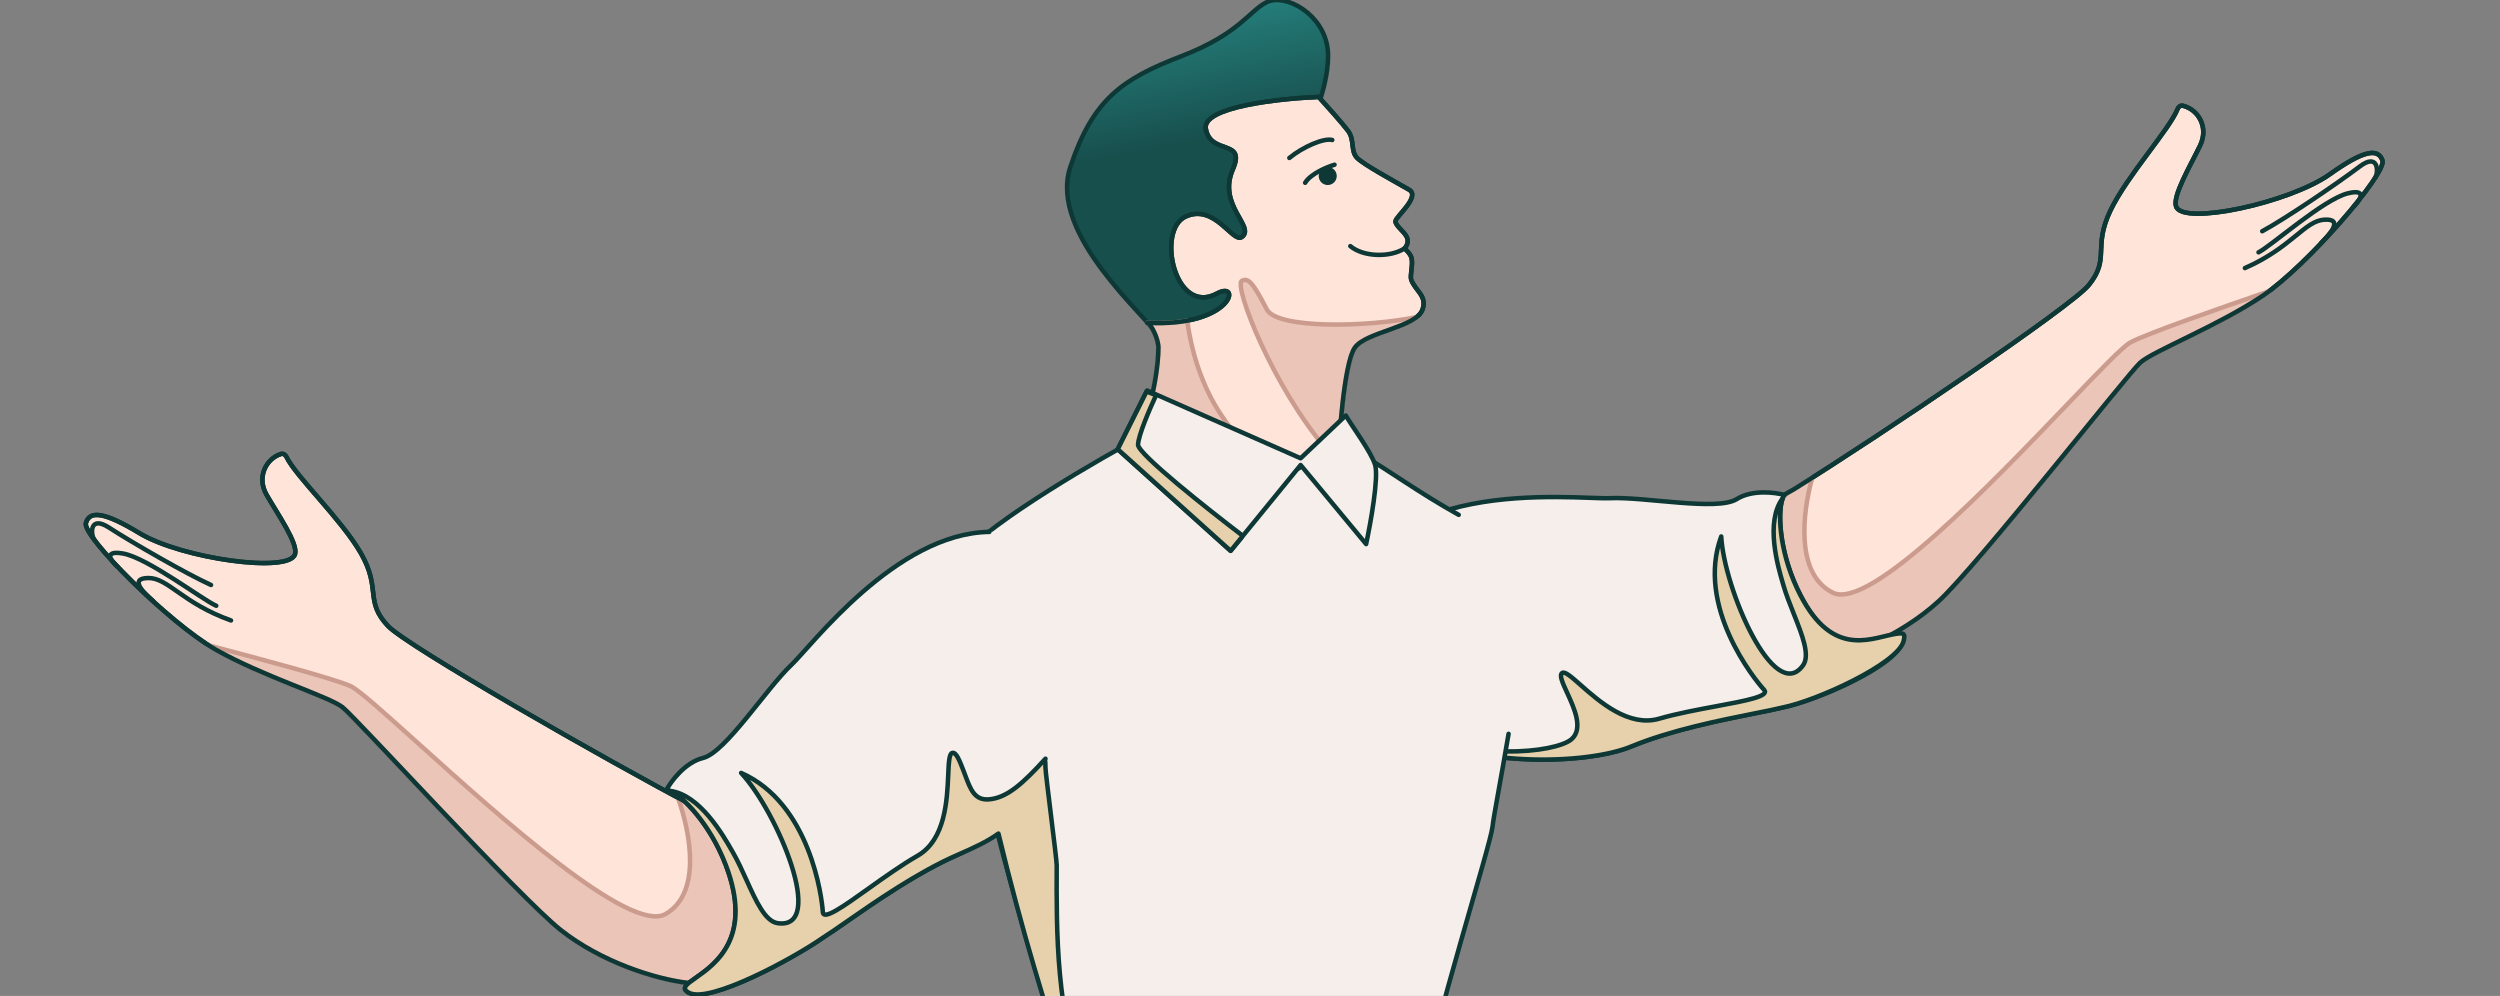 <?xml version="1.0" encoding="UTF-8"?> <svg xmlns="http://www.w3.org/2000/svg" width="733" height="292" viewBox="0 0 733 292" fill="none"><rect x="0" y="0" width="733" height="292" fill="#808080" stroke="none"/><g clip-path="url(#clip0_2022_168)"><path d="M113.737 183.524C119.277 189.412 177.442 222.701 204.26 236.812L221.29 244.848L217.536 281.554C215.238 284.133 208.784 289.063 201.349 288.15C192.056 287.008 176.251 282.048 164.386 272.666C152.52 263.284 104.387 210.487 100.432 207.36C96.477 204.233 76.838 198.235 63.175 190.425C49.513 182.615 24.142 157.235 25.179 153.401C26.216 149.566 30.662 150.129 40.854 156.305C53.229 163.804 84.952 168.232 86.517 162.446C87.381 159.25 81.441 150.785 78.177 145.101C75.17 139.865 78.028 134.468 82.4 133.098C83.042 132.897 83.68 133.331 83.973 133.937C86.771 139.743 100.123 152.297 105.795 162.173C111.856 172.728 106.811 176.165 113.737 183.524Z" fill="#FFE4DA" stroke="#0D3836" stroke-width="1.324" stroke-linejoin="round"></path><path fill-rule="evenodd" clip-rule="evenodd" d="M61.176 189.212C61.512 189.301 61.853 189.392 62.199 189.483C75.976 193.139 97.587 198.873 102.792 201.177C105.112 202.204 112.68 209.018 122.602 217.951C146.732 239.677 184.787 273.938 195.143 267.991C205.743 261.904 202.485 244.254 198.769 233.891C200.713 234.935 202.55 235.913 204.261 236.813L211.907 240.42L221.119 246.533L217.537 281.554C215.239 284.133 208.784 289.063 201.35 288.15C192.057 287.008 176.252 282.048 164.387 272.666C156.864 266.718 134.765 243.321 118.587 226.193C109.247 216.304 101.881 208.505 100.433 207.36C98.658 205.957 93.726 203.976 87.592 201.513C80.057 198.486 70.708 194.731 63.176 190.425C62.534 190.058 61.866 189.653 61.176 189.212Z" fill="#ECC5B9"></path><path d="M61.176 189.212L60.82 189.77C60.545 189.594 60.439 189.244 60.57 188.946C60.702 188.647 61.031 188.488 61.346 188.572L61.176 189.212ZM62.199 189.483L62.369 188.843L62.369 188.843L62.199 189.483ZM102.792 201.177L103.06 200.572L103.06 200.572L102.792 201.177ZM122.602 217.951L123.045 217.459L123.045 217.459L122.602 217.951ZM195.143 267.991L195.473 268.565L195.473 268.565L195.143 267.991ZM198.769 233.891L198.146 234.114C198.053 233.856 198.129 233.568 198.337 233.389C198.545 233.21 198.841 233.178 199.082 233.307L198.769 233.891ZM204.261 236.813L203.978 237.411C203.97 237.407 203.961 237.403 203.952 237.398L204.261 236.813ZM211.907 240.42L212.19 239.821C212.219 239.835 212.246 239.851 212.273 239.869L211.907 240.42ZM221.119 246.533L221.485 245.982C221.69 246.118 221.803 246.356 221.778 246.601L221.119 246.533ZM217.537 281.554L218.195 281.621C218.181 281.76 218.124 281.891 218.031 281.994L217.537 281.554ZM201.35 288.15L201.269 288.807L201.269 288.807L201.35 288.15ZM164.387 272.666L164.797 272.147L164.797 272.147L164.387 272.666ZM118.587 226.193L118.106 226.647L118.106 226.647L118.587 226.193ZM100.433 207.36L100.843 206.841L100.843 206.841L100.433 207.36ZM87.592 201.513L87.346 202.127L87.346 202.127L87.592 201.513ZM63.176 190.425L63.505 189.851L63.505 189.851L63.176 190.425ZM61.346 188.572C61.682 188.661 62.023 188.752 62.369 188.843L62.029 190.123C61.683 190.031 61.342 189.941 61.007 189.852L61.346 188.572ZM62.369 188.843C69.256 190.671 78.108 193.02 85.889 195.2C93.644 197.372 100.403 199.396 103.06 200.572L102.524 201.783C99.975 200.654 93.327 198.659 85.531 196.475C77.761 194.297 68.918 191.951 62.029 190.123L62.369 188.843ZM103.06 200.572C103.723 200.866 104.69 201.533 105.876 202.452C107.08 203.385 108.564 204.621 110.278 206.098C113.707 209.052 118.086 212.994 123.045 217.459L122.159 218.443C117.196 213.975 112.829 210.044 109.414 207.101C107.706 205.63 106.242 204.411 105.065 203.499C103.869 202.572 103.02 202.002 102.524 201.783L103.06 200.572ZM123.045 217.459C135.115 228.326 150.64 242.304 164.439 252.822C171.341 258.083 177.785 262.458 183.13 265.145C185.804 266.489 188.174 267.396 190.171 267.79C192.176 268.185 193.717 268.047 194.814 267.417L195.473 268.565C193.981 269.422 192.067 269.514 189.915 269.089C187.753 268.663 185.263 267.699 182.536 266.328C177.079 263.585 170.559 259.151 163.637 253.875C149.786 243.318 134.219 229.301 122.159 218.443L123.045 217.459ZM194.814 267.417C199.808 264.549 201.617 258.919 201.662 252.54C201.708 246.177 199.989 239.255 198.146 234.114L199.392 233.667C201.265 238.889 203.033 245.974 202.987 252.549C202.94 259.108 201.078 265.347 195.473 268.565L194.814 267.417ZM199.082 233.307C201.024 234.351 202.861 235.328 204.569 236.227L203.952 237.398C202.24 236.497 200.401 235.519 198.456 234.474L199.082 233.307ZM204.543 236.214L212.19 239.821L211.625 241.019L203.978 237.411L204.543 236.214ZM212.273 239.869L221.485 245.982L220.753 247.085L211.541 240.972L212.273 239.869ZM221.778 246.601L218.195 281.621L216.878 281.487L220.46 246.466L221.778 246.601ZM218.031 281.994C216.829 283.343 214.576 285.272 211.67 286.752C208.761 288.232 205.155 289.284 201.269 288.807L201.431 287.493C204.98 287.929 208.318 286.972 211.069 285.572C213.823 284.17 215.946 282.344 217.042 281.114L218.031 281.994ZM201.269 288.807C191.88 287.654 175.955 282.657 163.976 273.186L164.797 272.147C176.55 281.439 192.233 286.363 201.431 287.493L201.269 288.807ZM163.976 273.186C160.173 270.179 152.735 262.807 144.258 254.084C135.767 245.346 126.194 235.211 118.106 226.647L119.068 225.738C127.158 234.303 136.724 244.431 145.207 253.161C153.705 261.905 161.077 269.206 164.797 272.147L163.976 273.186ZM118.106 226.647C113.435 221.702 109.26 217.282 106.072 213.955C104.478 212.292 103.133 210.904 102.097 209.862C101.049 208.807 100.347 208.136 100.022 207.879L100.843 206.841C101.243 207.157 102.004 207.89 103.036 208.928C104.081 209.979 105.432 211.374 107.028 213.039C110.22 216.37 114.399 220.794 119.068 225.738L118.106 226.647ZM100.022 207.879C99.211 207.238 97.612 206.423 95.38 205.44C93.171 204.467 90.416 203.36 87.346 202.127L87.839 200.898C90.902 202.128 93.68 203.244 95.914 204.228C98.125 205.202 99.88 206.079 100.843 206.841L100.022 207.879ZM87.346 202.127C79.82 199.104 70.426 195.333 62.847 191L63.505 189.851C70.99 194.129 80.294 197.868 87.839 200.898L87.346 202.127ZM62.847 191C62.195 190.627 61.518 190.215 60.82 189.77L61.533 188.654C62.215 189.09 62.873 189.49 63.505 189.851L62.847 191Z" fill="#CB9C8E"></path><path d="M44.915 176.225C42.42 174.047 37.578 169.568 43.427 169.474C49.277 169.381 53.498 176.865 67.727 181.914" stroke="#0D3836" stroke-width="1.324" stroke-linecap="round"></path><path d="M34.383 166.141C32.518 164.453 30.229 161.316 36 162.279C43.213 163.482 59.538 175.99 63.401 177.607" stroke="#0D3836" stroke-width="1.324" stroke-linecap="round"></path><path d="M27.667 158.336C26.478 156.477 26.3 151.033 31.925 154.672C38.89 159.176 54.802 168.334 61.867 171.518" stroke="#0D3836" stroke-width="1.324" stroke-linecap="round"></path><path d="M113.737 183.524C119.277 189.412 177.442 222.701 204.26 236.812L221.29 244.848L217.536 281.554C215.238 284.133 208.784 289.063 201.349 288.15C192.056 287.008 176.251 282.048 164.386 272.666C152.52 263.284 104.387 210.487 100.432 207.36C96.477 204.233 76.838 198.235 63.175 190.425C49.513 182.615 24.142 157.235 25.179 153.401C26.216 149.566 30.662 150.129 40.854 156.305C53.229 163.804 84.952 168.232 86.517 162.446C87.381 159.25 81.441 150.785 78.177 145.101C75.17 139.865 78.028 134.468 82.4 133.098C83.042 132.897 83.68 133.331 83.973 133.937C86.771 139.743 100.123 152.297 105.795 162.173C111.856 172.728 106.811 176.165 113.737 183.524Z" stroke="#0D3836" stroke-width="1.324" stroke-linejoin="round"></path><path d="M612.435 83.586C607.343 89.866 551.784 127.341 526.076 143.387L509.682 152.653L516.126 188.983C518.608 191.387 525.407 195.829 532.754 194.371C541.938 192.549 557.335 186.44 568.479 176.211C579.622 165.982 623.743 109.789 627.457 106.379C631.172 102.969 650.317 95.544 663.368 86.751C676.419 77.957 699.854 50.78 698.538 47.032C697.222 43.284 692.83 44.173 683.119 51.082C671.33 59.47 640.018 66.219 638.032 60.563C636.935 57.44 642.237 48.561 645.074 42.652C647.688 37.209 644.441 32.037 639.979 30.992C639.324 30.839 638.719 31.319 638.473 31.945C636.109 37.941 623.716 51.442 618.786 61.708C613.517 72.681 618.801 75.737 612.435 83.586Z" fill="#FFE4DA" stroke="#0D3836" stroke-width="1.324" stroke-linejoin="round"></path><path fill-rule="evenodd" clip-rule="evenodd" d="M665.273 85.394C664.945 85.508 664.612 85.623 664.274 85.74C650.803 90.398 629.672 97.706 624.651 100.387C622.413 101.582 615.366 108.934 606.128 118.572C583.66 142.013 548.228 178.981 537.462 173.811C526.444 168.52 528.395 150.678 531.339 140.07C529.477 141.254 527.716 142.364 526.076 143.388L518.717 147.547L509.978 154.322L516.126 188.985C518.608 191.388 525.407 195.83 532.754 194.372C541.938 192.55 557.335 186.441 568.479 176.212C575.544 169.727 595.862 144.768 610.737 126.497C619.325 115.948 626.098 107.628 627.457 106.38C629.124 104.85 633.897 102.512 639.833 99.604C647.125 96.031 656.173 91.6 663.368 86.752C663.981 86.338 664.617 85.884 665.273 85.394Z" fill="#ECC5B9"></path><path d="M665.273 85.394L665.669 85.924C665.931 85.729 666.011 85.372 665.858 85.084C665.705 84.796 665.365 84.662 665.057 84.769L665.273 85.394ZM664.274 85.74L664.057 85.114L664.057 85.114L664.274 85.74ZM624.651 100.387L624.339 99.803L624.339 99.803L624.651 100.387ZM606.128 118.572L605.65 118.114L605.65 118.114L606.128 118.572ZM537.462 173.811L537.176 174.408L537.176 174.408L537.462 173.811ZM531.339 140.07L531.977 140.247C532.05 139.983 531.953 139.701 531.733 139.538C531.513 139.374 531.215 139.364 530.984 139.511L531.339 140.07ZM526.076 143.388L526.402 143.964C526.41 143.96 526.419 143.955 526.427 143.95L526.076 143.388ZM518.717 147.547L518.391 146.971C518.363 146.987 518.337 147.004 518.311 147.024L518.717 147.547ZM509.978 154.322L509.573 153.799C509.378 153.95 509.284 154.196 509.327 154.438L509.978 154.322ZM516.126 188.985L515.474 189.1C515.499 189.237 515.566 189.363 515.666 189.46L516.126 188.985ZM532.754 194.372L532.883 195.022L532.883 195.022L532.754 194.372ZM568.479 176.212L568.031 175.725L568.031 175.725L568.479 176.212ZM610.737 126.497L610.223 126.079L610.223 126.079L610.737 126.497ZM627.457 106.38L627.905 106.868L627.905 106.868L627.457 106.38ZM639.833 99.604L639.541 99.01L639.541 99.01L639.833 99.604ZM663.368 86.752L663.738 87.301L663.738 87.301L663.368 86.752ZM665.057 84.769C664.729 84.882 664.395 84.997 664.057 85.114L664.49 86.365C664.828 86.249 665.161 86.133 665.489 86.02L665.057 84.769ZM664.057 85.114C657.323 87.443 648.668 90.436 641.069 93.183C633.494 95.92 626.902 98.435 624.339 99.803L624.963 100.971C627.421 99.659 633.905 97.179 641.519 94.428C649.108 91.685 657.754 88.695 664.49 86.365L664.057 85.114ZM624.339 99.803C623.699 100.145 622.784 100.881 621.669 101.885C620.536 102.904 619.148 104.246 617.547 105.845C614.344 109.043 610.267 113.297 605.65 118.114L606.606 119.031C611.227 114.209 615.292 109.968 618.482 106.782C620.077 105.189 621.447 103.866 622.555 102.869C623.679 101.857 624.484 101.227 624.963 100.971L624.339 99.803ZM605.65 118.114C594.411 129.84 579.956 144.921 566.968 156.425C560.471 162.18 554.367 167.016 549.234 170.089C546.666 171.627 544.369 172.705 542.407 173.245C540.436 173.787 538.889 173.762 537.749 173.214L537.176 174.408C538.727 175.153 540.642 175.103 542.758 174.522C544.882 173.937 547.295 172.793 549.914 171.225C555.154 168.089 561.33 163.187 567.846 157.416C580.882 145.869 595.377 130.746 606.606 119.031L605.65 118.114ZM537.749 173.214C532.557 170.721 530.339 165.24 529.825 158.881C529.312 152.539 530.517 145.509 531.977 140.247L530.701 139.893C529.218 145.238 527.975 152.434 528.505 158.988C529.034 165.525 531.349 171.61 537.176 174.408L537.749 173.214ZM530.984 139.511C529.123 140.694 527.364 141.804 525.726 142.826L526.427 143.95C528.068 142.925 529.831 141.813 531.694 140.628L530.984 139.511ZM525.75 142.812L518.391 146.971L519.043 148.124L526.402 143.964L525.75 142.812ZM518.311 147.024L509.573 153.799L510.384 154.846L519.123 148.071L518.311 147.024ZM509.327 154.438L515.474 189.1L516.778 188.869L510.63 154.207L509.327 154.438ZM515.666 189.46C516.964 190.717 519.352 192.475 522.359 193.737C525.369 195 529.043 195.783 532.883 195.022L532.625 193.723C529.118 194.419 525.719 193.71 522.872 192.516C520.022 191.32 517.77 189.655 516.587 188.509L515.666 189.46ZM532.883 195.022C542.162 193.181 557.677 187.026 568.927 176.7L568.031 175.725C556.994 185.856 541.715 191.92 532.625 193.723L532.883 195.022ZM568.927 176.7C572.498 173.422 579.374 165.523 587.187 156.2C595.012 146.861 603.814 136.05 611.25 126.915L610.223 126.079C602.785 135.215 593.99 146.019 586.172 155.349C578.34 164.695 571.525 172.518 568.031 175.725L568.927 176.7ZM611.25 126.915C615.545 121.64 619.383 116.925 622.318 113.372C623.785 111.596 625.025 110.113 625.981 108.997C626.949 107.868 627.6 107.148 627.905 106.868L627.009 105.892C626.634 106.237 625.929 107.024 624.976 108.136C624.012 109.26 622.766 110.751 621.297 112.529C618.359 116.086 614.517 120.805 610.223 126.079L611.25 126.915ZM627.905 106.868C628.666 106.169 630.201 105.238 632.355 104.093C634.487 102.96 637.153 101.654 640.124 100.199L639.541 99.01C636.577 100.462 633.889 101.779 631.733 102.924C629.6 104.058 627.915 105.062 627.009 105.892L627.905 106.868ZM640.124 100.199C647.407 96.631 656.498 92.179 663.738 87.301L662.998 86.203C655.848 91.02 646.844 95.432 639.541 99.01L640.124 100.199ZM663.738 87.301C664.361 86.88 665.006 86.42 665.669 85.924L664.877 84.864C664.228 85.349 663.601 85.796 662.998 86.203L663.738 87.301Z" fill="#CB9C8E"></path><path d="M680.539 71.246C682.867 68.89 687.367 64.068 681.526 64.404C675.686 64.741 672.027 72.516 658.207 78.597" stroke="#0D3836" stroke-width="1.324" stroke-linecap="round"></path><path d="M690.298 60.415C692.034 58.594 694.086 55.297 688.402 56.682C681.297 58.413 665.935 72.087 662.202 73.983" stroke="#0D3836" stroke-width="1.324" stroke-linecap="round"></path><path d="M696.422 52.137C697.471 50.195 697.249 44.753 691.906 48.795C685.292 53.8 670.096 64.103 663.284 67.798" stroke="#0D3836" stroke-width="1.324" stroke-linecap="round"></path><path d="M612.435 83.586C607.343 89.866 551.784 127.341 526.076 143.387L509.682 152.653L516.126 188.983C518.608 191.387 525.407 195.829 532.754 194.371C541.938 192.549 557.335 186.44 568.479 176.211C579.622 165.982 623.743 109.789 627.457 106.379C631.172 102.969 650.317 95.544 663.368 86.751C676.419 77.957 699.854 50.78 698.538 47.032C697.222 43.284 692.83 44.173 683.119 51.082C671.33 59.47 640.018 66.219 638.032 60.563C636.935 57.44 642.237 48.561 645.074 42.652C647.688 37.209 644.441 32.037 639.979 30.992C639.324 30.839 638.719 31.319 638.473 31.945C636.109 37.941 623.716 51.442 618.786 61.708C613.517 72.681 618.801 75.737 612.435 83.586Z" stroke="#0D3836" stroke-width="1.324" stroke-linejoin="round"></path><path d="M509.189 146.348C513.749 143.484 520.485 144.352 523.282 145.144C521.258 147.016 520.827 159.49 526.893 172.5C540.932 202.604 559.518 180.868 557.457 188.688C555.723 195.263 532.625 205.498 522.6 207.447C514.818 209.385 493.726 212.461 478.259 218.879C458.924 226.901 390.206 225.675 394.843 181.963C399.48 138.251 462.069 146.553 472.037 146.065C482.005 145.577 503.489 149.929 509.189 146.348Z" fill="#F6EEEB" stroke="#0D3836" stroke-width="1.324" stroke-linejoin="round"></path><path d="M522.708 146.052C521.234 149.596 521.448 160.833 526.889 172.501C536.404 192.906 547.905 187.381 554.806 186.04C558.086 185.403 558.781 185.506 558.116 188.026C556.383 194.601 532.621 205.499 522.595 207.448C520.619 207.94 517.785 208.506 514.403 209.181C504.465 211.164 489.794 214.092 478.254 218.88C465.352 224.234 430.458 225.468 410.047 212.707C430.575 223.668 456.22 220.728 460.781 216.734C464.321 213.634 461.558 207.633 459.464 203.083C458.152 200.233 457.103 197.953 458.03 197.313C458.823 196.765 460.739 198.457 463.428 200.833C468.891 205.66 477.548 213.309 486.475 210.716C491.595 209.229 497.74 208.085 503.205 207.067C511.957 205.438 518.967 204.133 517.238 202.264C514.431 199.228 497.128 177.774 504.66 157.293C505.502 172.679 520.189 206.761 528.638 195.102C530.777 192.15 528.448 186.295 525.954 180.027C524.842 177.23 523.697 174.351 522.901 171.612C522.85 171.435 522.793 171.243 522.733 171.036C521.298 166.149 517.453 153.051 522.708 146.052Z" fill="#E7D1AC" stroke="#0D3836" stroke-width="1.324" stroke-linejoin="round"></path><path d="M399.882 133.736C412.02 140.578 443.726 160.585 446.227 170.114C449.537 182.729 438.282 235.694 437.62 242.315C437.09 247.611 420.406 300.32 416.434 322.389L378.696 324.375L313.814 317.754C298.807 270.968 271.31 174.616 281.373 163.494C291.437 152.371 322.2 134.583 336.324 127.08L380.683 136.349L399.882 133.736Z" fill="#F6EEEB"></path><path d="M427.689 150.95C415.772 144.329 406.871 137.675 399.882 133.736L380.683 136.349L336.324 127.08C322.2 134.583 291.437 152.371 281.373 163.494C271.31 174.616 298.807 270.968 313.814 317.754L378.696 324.375L416.434 322.389C420.406 300.32 437.09 247.611 437.62 242.315C437.903 239.483 440.124 228.174 442.314 215.17" stroke="#0D3836" stroke-width="1.324" stroke-linecap="round" stroke-linejoin="round"></path><path d="M339.637 98.612C341.756 102.849 338.754 113.177 336.989 117.812L341.623 120.46C341.844 115.384 342.815 104.173 344.933 99.936C347.052 95.699 358.395 93.757 362.809 91.991V72.791C363.25 73.233 364.398 73.321 365.457 70.143C366.781 66.171 360.823 59.55 360.823 54.916C360.823 50.281 364.133 51.605 362.809 45.647C361.485 39.688 349.568 41.012 354.864 35.716C359.101 31.479 378.257 29.095 387.305 28.433C388.188 25.785 389.821 19.297 389.291 14.53C388.114 3.937 376.712 -2.022 371.416 0.626C366.119 3.275 363.471 9.895 346.257 16.516C329.044 23.137 320.437 29.095 313.817 48.957C307.196 68.819 336.989 93.315 339.637 98.612Z" fill="url(#paint0_linear_2022_168)" stroke="#0D3836" stroke-width="1.324" stroke-linejoin="round"></path><path d="M397.238 101.922C393.928 106.592 392.603 130.426 392.603 130.426L380.024 137.673L337.652 116.487C338.314 113.839 339.638 107.245 339.638 101.922C339.638 99.273 337.432 94.86 336.328 94.639C361.487 95.963 364.135 82.06 356.852 86.032C344.427 92.809 338.977 67.494 347.583 63.522C356.19 59.55 361.486 71.467 364.135 69.481C368.169 66.456 356.852 60.212 361.487 49.619C365.431 40.602 354.866 45.646 353.542 37.702C352.482 31.346 375.169 28.874 386.645 28.433C388.852 30.86 393.663 36.245 395.252 38.364C397.238 41.012 395.914 44.322 397.9 46.308C399.886 48.294 408.493 52.965 413.127 55.613C416.624 57.611 409.155 63.558 409.155 64.882C409.155 66.206 411.646 67.797 412.465 69.481C413.127 70.84 412.465 72.165 411.803 72.826C412.441 73.489 413.404 74.281 413.79 75.439C414.452 77.425 413.288 80.841 413.79 82.095C415.114 85.406 418.424 86.73 417.1 90.702C415.334 95.999 400.548 97.251 397.238 101.922Z" fill="#FFE4DA" stroke="#0D3836" stroke-width="1.324" stroke-linejoin="round"></path><circle cx="389.289" cy="51.605" r="1.986" fill="#0D3836" stroke="#0D3836" stroke-width="1.324"></circle><path d="M391.279 48.295C389.072 48.957 384.261 50.943 382.672 53.591" stroke="#0D3836" stroke-width="1.324" stroke-linecap="round" stroke-linejoin="round"></path><path fill-rule="evenodd" clip-rule="evenodd" d="M392.603 130.428C392.603 130.428 393.928 106.594 397.238 101.924C398.773 99.758 402.775 98.328 406.802 96.888C410.081 95.716 413.377 94.537 415.372 92.951C401.16 95.944 374.437 96.536 371.417 90.703C367.276 82.707 365.967 81.408 364.134 82.325C361.584 83.6 373.153 113.515 389.383 132.283L392.603 130.428ZM365.376 130.351L337.652 116.489C338.314 113.841 339.638 107.246 339.638 101.924C339.638 99.275 337.432 94.862 336.328 94.641C341.003 94.887 344.9 94.607 348.101 94.014C349.267 102.82 353.058 118.89 365.376 130.351Z" fill="#ECC5B9"></path><path d="M397.238 101.924L397.778 102.306L397.778 102.306L397.238 101.924ZM392.603 130.428L392.934 131.002C393.128 130.89 393.252 130.688 393.265 130.465L392.603 130.428ZM406.802 96.888L407.025 97.511L407.025 97.511L406.802 96.888ZM415.372 92.951L415.784 93.47C416.024 93.279 416.101 92.948 415.971 92.67C415.84 92.392 415.536 92.24 415.235 92.304L415.372 92.951ZM371.417 90.703L370.829 91.008L370.829 91.008L371.417 90.703ZM364.134 82.325L363.838 81.733L363.838 81.733L364.134 82.325ZM389.383 132.283L388.883 132.716C389.09 132.956 389.439 133.015 389.714 132.857L389.383 132.283ZM365.376 130.351L365.08 130.943C365.375 131.09 365.733 130.999 365.92 130.728C366.108 130.458 366.068 130.091 365.827 129.866L365.376 130.351ZM337.652 116.489L337.01 116.328C336.935 116.629 337.079 116.942 337.356 117.081L337.652 116.489ZM336.328 94.641L336.363 93.98C336.016 93.962 335.714 94.214 335.671 94.558C335.628 94.903 335.858 95.222 336.198 95.29L336.328 94.641ZM348.101 94.014L348.757 93.927C348.733 93.747 348.637 93.585 348.49 93.478C348.343 93.372 348.159 93.33 347.98 93.363L348.101 94.014ZM396.698 101.541C396.225 102.208 395.817 103.168 395.458 104.287C395.095 105.417 394.766 106.756 394.469 108.215C393.873 111.134 393.395 114.573 393.022 117.852C392.648 121.134 392.378 124.268 392.202 126.581C392.114 127.737 392.049 128.689 392.006 129.352C391.985 129.684 391.969 129.943 391.958 130.12C391.953 130.208 391.949 130.276 391.946 130.321C391.945 130.344 391.944 130.362 391.943 130.373C391.943 130.379 391.943 130.384 391.943 130.387C391.943 130.388 391.943 130.389 391.943 130.39C391.942 130.39 391.942 130.391 391.942 130.391C391.942 130.391 391.942 130.391 392.603 130.428C393.265 130.465 393.265 130.465 393.265 130.465C393.265 130.464 393.265 130.464 393.265 130.464C393.265 130.463 393.265 130.462 393.265 130.461C393.265 130.458 393.265 130.454 393.265 130.448C393.266 130.437 393.267 130.42 393.268 130.398C393.271 130.353 393.275 130.286 393.28 130.199C393.29 130.024 393.306 129.767 393.328 129.437C393.37 128.779 393.435 127.832 393.522 126.681C393.698 124.379 393.966 121.262 394.337 118.002C394.709 114.739 395.182 111.344 395.766 108.48C396.058 107.048 396.376 105.759 396.719 104.692C397.065 103.613 397.423 102.807 397.778 102.306L396.698 101.541ZM406.579 96.264C404.574 96.981 402.532 97.71 400.8 98.536C399.084 99.354 397.568 100.313 396.698 101.541L397.778 102.306C398.442 101.369 399.695 100.53 401.37 99.731C403.03 98.94 405.003 98.234 407.025 97.511L406.579 96.264ZM414.96 92.433C413.071 93.935 409.9 95.077 406.579 96.264L407.025 97.511C410.262 96.354 413.683 95.14 415.784 93.47L414.96 92.433ZM370.829 91.008C371.297 91.911 372.182 92.621 373.288 93.186C374.402 93.757 375.808 94.216 377.413 94.581C380.626 95.313 384.743 95.695 389.182 95.799C398.061 96.007 408.346 95.107 415.508 93.599L415.235 92.304C408.186 93.788 398.003 94.681 389.213 94.475C384.817 94.372 380.798 93.994 377.707 93.29C376.161 92.938 374.872 92.51 373.891 92.008C372.902 91.501 372.292 90.954 372.005 90.399L370.829 91.008ZM364.43 82.917C364.802 82.731 365.057 82.7 365.294 82.763C365.556 82.832 365.915 83.049 366.415 83.611C367.424 84.748 368.75 86.994 370.829 91.008L372.005 90.399C369.942 86.416 368.544 84.015 367.405 82.732C366.831 82.085 366.26 81.649 365.632 81.483C364.979 81.31 364.383 81.46 363.838 81.733L364.43 82.917ZM389.884 131.85C381.823 122.529 374.904 110.417 370.317 100.467C368.025 95.493 366.323 91.078 365.355 87.84C364.87 86.216 364.577 84.915 364.479 83.998C364.43 83.535 364.435 83.21 364.471 83.004C364.512 82.769 364.561 82.852 364.43 82.917L363.838 81.733C363.388 81.958 363.229 82.423 363.167 82.776C363.1 83.158 363.108 83.624 363.163 84.138C363.273 85.174 363.593 86.566 364.087 88.219C365.078 91.535 366.805 96.011 369.115 101.021C373.733 111.039 380.713 123.27 388.883 132.716L389.884 131.85ZM392.273 129.854L389.053 131.709L389.714 132.857L392.934 131.002L392.273 129.854ZM365.672 129.759L337.948 115.897L337.356 117.081L365.08 130.943L365.672 129.759ZM338.295 116.65C338.962 113.981 340.301 107.326 340.301 101.924H338.976C338.976 107.167 337.667 113.701 337.01 116.328L338.295 116.65ZM340.301 101.924C340.301 100.457 339.703 98.588 338.996 97.089C338.638 96.332 338.238 95.635 337.842 95.104C337.645 94.839 337.437 94.6 337.226 94.413C337.027 94.236 336.765 94.053 336.458 93.992L336.198 95.29C336.167 95.284 336.216 95.287 336.348 95.404C336.469 95.511 336.615 95.674 336.78 95.895C337.108 96.336 337.466 96.95 337.798 97.654C338.471 99.08 338.976 100.742 338.976 101.924H340.301ZM336.293 95.302C341.013 95.55 344.963 95.269 348.222 94.665L347.98 93.363C344.837 93.946 340.992 94.223 336.363 93.98L336.293 95.302ZM347.445 94.101C348.618 102.96 352.438 119.218 364.925 130.836L365.827 129.866C353.678 118.562 349.917 102.679 348.757 93.927L347.445 94.101Z" fill="#CB9C8E"></path><path d="M397.238 101.922C393.928 106.592 392.603 130.426 392.603 130.426L380.024 137.673L337.652 116.487C338.314 113.839 339.638 107.245 339.638 101.922C339.638 99.273 337.432 94.86 336.328 94.639C361.487 95.963 364.135 82.06 356.852 86.032C344.427 92.809 338.977 67.494 347.583 63.522C356.19 59.55 361.486 71.467 364.135 69.481C368.169 66.456 356.852 60.212 361.487 49.619C365.431 40.602 354.866 45.646 353.542 37.702C352.482 31.346 375.169 28.874 386.645 28.433C388.852 30.86 393.663 36.245 395.252 38.364C397.238 41.012 395.914 44.322 397.9 46.308C399.886 48.294 408.493 52.965 413.127 55.613C416.624 57.611 409.155 63.558 409.155 64.882C409.155 66.206 411.646 67.797 412.465 69.481C413.127 70.84 412.465 72.165 411.803 72.826C412.441 73.489 413.404 74.281 413.79 75.439C414.452 77.425 413.288 80.841 413.79 82.095C415.114 85.406 418.424 86.73 417.1 90.702C415.334 95.999 400.548 97.251 397.238 101.922Z" stroke="#0D3836" stroke-width="1.324" stroke-linejoin="round"></path><path d="M390.618 41.047C388.191 40.385 382.011 43.034 378.039 46.308" stroke="#0D3836" stroke-width="1.324" stroke-linecap="round" stroke-linejoin="round"></path><path d="M411.804 72.828C407.831 75.476 399.886 75.476 395.914 72.166" stroke="#0D3836" stroke-width="1.324" stroke-linecap="round" stroke-linejoin="round"></path><path d="M327.719 131.716L336.326 114.502L381.346 134.364L394.587 121.82C396.353 124.91 402.135 132.642 403.194 136.35C404.253 140.058 401.87 153.343 400.546 159.522L381.346 136.35L360.822 161.508L327.719 131.716Z" fill="#F6EEEB" stroke="#0D3836" stroke-width="1.324" stroke-linejoin="round"></path><path fill-rule="evenodd" clip-rule="evenodd" d="M338.973 115.86C337.208 119.612 333.677 127.777 333.677 130.426C333.677 133.074 353.98 149.184 364.132 156.908L364.084 157.509L360.822 161.507L327.719 131.715L336.171 114.81L338.973 115.86Z" fill="#E7D1AC"></path><path d="M338.973 115.86L339.572 116.142C339.651 115.975 339.656 115.782 339.587 115.611C339.517 115.44 339.379 115.305 339.206 115.24L338.973 115.86ZM364.132 156.908L364.792 156.961C364.81 156.736 364.712 156.518 364.533 156.381L364.132 156.908ZM364.084 157.509L364.597 157.928C364.682 157.824 364.733 157.696 364.744 157.562L364.084 157.509ZM360.822 161.507L360.379 162C360.514 162.121 360.692 162.181 360.873 162.168C361.053 162.154 361.22 162.066 361.335 161.926L360.822 161.507ZM327.719 131.715L327.127 131.418C326.993 131.685 327.054 132.007 327.276 132.207L327.719 131.715ZM336.171 114.81L336.404 114.19C336.086 114.071 335.731 114.21 335.579 114.513L336.171 114.81ZM334.339 130.426C334.339 129.87 334.532 128.945 334.89 127.75C335.242 126.577 335.732 125.209 336.28 123.796C337.377 120.973 338.694 118.008 339.572 116.142L338.374 115.578C337.487 117.464 336.156 120.458 335.046 123.317C334.491 124.746 333.987 126.15 333.622 127.37C333.263 128.569 333.015 129.658 333.015 130.426H334.339ZM364.533 156.381C359.462 152.523 351.857 146.571 345.523 141.256C342.354 138.598 339.514 136.106 337.469 134.12C336.445 133.125 335.634 132.269 335.083 131.59C334.807 131.25 334.609 130.968 334.483 130.747C334.344 130.504 334.339 130.412 334.339 130.426H333.015C333.015 130.771 333.168 131.115 333.332 131.402C333.508 131.712 333.756 132.056 334.055 132.424C334.654 133.163 335.508 134.061 336.546 135.069C338.626 137.09 341.495 139.605 344.672 142.271C351.027 147.604 358.65 153.569 363.731 157.435L364.533 156.381ZM364.744 157.562L364.792 156.961L363.472 156.855L363.424 157.456L364.744 157.562ZM363.571 157.091L360.309 161.089L361.335 161.926L364.597 157.928L363.571 157.091ZM361.265 161.015L328.162 131.222L327.276 132.207L360.379 162L361.265 161.015ZM328.311 132.011L336.763 115.106L335.579 114.513L327.127 131.418L328.311 132.011ZM339.206 115.24L336.404 114.19L335.939 115.429L338.741 116.48L339.206 115.24Z" fill="#0D3836"></path><path d="M206.145 222.233C200.852 223.545 196.752 229.067 195.364 231.663C198.151 231.502 207.55 239.953 212.773 253.518C224.859 284.906 194.785 287.06 201.936 291.052C207.948 294.408 232.805 280.883 241.271 274.942C248.152 270.63 265.215 257.413 280.763 250.644C300.197 242.184 347.588 191.217 312.458 163.883C277.328 136.55 239.403 188.02 232.043 194.945C224.683 201.871 212.761 220.594 206.145 222.233Z" fill="#F6EEEB"></path><path d="M290.081 155.95C262.633 156.346 237.837 189.487 232.035 194.946C224.675 201.872 212.753 220.595 206.137 222.234C200.844 223.546 196.744 229.067 195.356 231.664C198.143 231.503 207.542 239.954 212.765 253.519C224.851 284.907 194.777 287.061 201.928 291.053C207.94 294.409 232.798 280.884 241.263 274.943C248.144 270.631 265.207 257.414 280.755 250.645C284.829 248.872 290.132 245.23 295.645 240.33" stroke="#0D3836" stroke-width="1.324" stroke-linecap="round" stroke-linejoin="round"></path><path fill-rule="evenodd" clip-rule="evenodd" d="M212.77 253.52C208.085 241.353 200.041 233.3 196.422 231.886C205.218 232.972 212.067 244.979 214.622 249.459L214.622 249.459L214.623 249.46C214.731 249.65 214.831 249.826 214.924 249.987C216.362 252.492 217.657 255.35 218.914 258.126L218.914 258.126C221.732 264.348 224.365 270.161 228.02 270.675C242.458 272.707 227.927 238.05 217.3 226.625C237.527 235.525 241.011 263.215 241.252 267.395C241.401 269.969 247.278 265.775 254.615 260.539L254.615 260.539C259.197 257.269 264.349 253.592 269.031 250.904C277.194 246.217 277.7 234.53 278.019 227.155C278.176 223.525 278.288 220.939 279.245 220.745C280.363 220.519 281.288 222.887 282.445 225.846C282.654 226.382 282.852 226.912 283.045 227.428C284.554 231.465 285.774 234.728 289.982 234.371C295.279 233.922 299.913 229.737 306.534 222.454C306.477 222.619 306.42 222.783 306.363 222.945C306.479 223.139 306.532 223.809 306.532 225.103C306.532 225.961 307.314 232.313 308.116 238.828C308.962 245.701 309.83 252.754 309.826 253.724C309.735 272.982 309.616 298.28 318.298 318.214L313.816 317.756C306.52 295.01 299.748 273.439 292.743 244.399C289.434 246.78 285.562 248.556 280.76 250.647C269.16 255.697 256.717 264.336 248.288 270.189L248.288 270.189C245.419 272.181 243.015 273.849 241.268 274.944C232.803 280.885 207.945 294.41 201.933 291.054C199.629 289.768 201.189 288.672 203.959 286.728C209.785 282.639 220.962 274.795 212.77 253.52Z" fill="#E7D1AC"></path><path d="M196.422 231.886L196.503 231.229C196.172 231.188 195.862 231.4 195.78 231.724C195.698 232.047 195.87 232.381 196.181 232.503L196.422 231.886ZM212.77 253.52L213.388 253.282L213.388 253.282L212.77 253.52ZM214.622 249.459L215.214 249.163C215.209 249.152 215.203 249.142 215.197 249.131L214.622 249.459ZM214.622 249.459L214.03 249.755C214.036 249.766 214.041 249.777 214.047 249.788L214.622 249.459ZM214.623 249.46L215.198 249.132L215.197 249.131L214.623 249.46ZM214.924 249.987L215.498 249.657L215.498 249.657L214.924 249.987ZM218.914 258.126L218.311 258.399L218.314 258.407L218.914 258.126ZM218.914 258.126L219.517 257.853L219.513 257.845L218.914 258.126ZM228.02 270.675L227.928 271.331L227.928 271.331L228.02 270.675ZM217.3 226.625L217.567 226.019C217.28 225.893 216.943 225.986 216.761 226.242C216.579 226.497 216.602 226.846 216.816 227.076L217.3 226.625ZM241.252 267.395L240.591 267.434L240.591 267.434L241.252 267.395ZM254.615 260.539L255 261.078C255.004 261.075 255.008 261.072 255.012 261.068L254.615 260.539ZM254.615 260.539L254.231 260C254.226 260.003 254.222 260.006 254.218 260.009L254.615 260.539ZM269.031 250.904L269.361 251.478L269.361 251.478L269.031 250.904ZM278.019 227.155L278.68 227.183L278.68 227.183L278.019 227.155ZM279.245 220.745L279.114 220.096L279.114 220.096L279.245 220.745ZM282.445 225.846L283.061 225.605L283.061 225.605L282.445 225.846ZM283.045 227.428L283.665 227.197L283.665 227.197L283.045 227.428ZM289.982 234.371L290.038 235.031L290.038 235.031L289.982 234.371ZM306.534 222.454L307.16 222.67C307.262 222.373 307.142 222.045 306.871 221.885C306.601 221.724 306.255 221.776 306.044 222.009L306.534 222.454ZM306.363 222.945L305.738 222.727C305.674 222.912 305.695 223.117 305.795 223.285L306.363 222.945ZM308.116 238.828L307.459 238.909L307.459 238.909L308.116 238.828ZM309.826 253.724L309.164 253.721L309.164 253.721L309.826 253.724ZM318.298 318.214L318.231 318.872C318.465 318.896 318.694 318.794 318.833 318.604C318.971 318.414 318.999 318.165 318.905 317.949L318.298 318.214ZM313.816 317.756L313.185 317.958C313.266 318.209 313.487 318.388 313.749 318.415L313.816 317.756ZM292.743 244.399L293.386 244.244C293.335 244.029 293.18 243.855 292.973 243.778C292.766 243.701 292.535 243.733 292.356 243.861L292.743 244.399ZM280.76 250.647L281.024 251.254L281.024 251.254L280.76 250.647ZM248.288 270.189L247.91 269.645L247.903 269.65L248.288 270.189ZM248.288 270.189L248.665 270.733L248.672 270.728L248.288 270.189ZM241.268 274.944L240.917 274.383C240.907 274.389 240.897 274.396 240.888 274.402L241.268 274.944ZM201.933 291.054L201.61 291.632L201.61 291.632L201.933 291.054ZM203.959 286.728L203.579 286.187L203.579 286.187L203.959 286.728ZM196.181 232.503C196.986 232.817 198.101 233.531 199.414 234.655C200.717 235.77 202.181 237.261 203.685 239.091C206.692 242.751 209.837 247.745 212.152 253.758L213.388 253.282C211.018 247.128 207.799 242.012 204.708 238.25C203.162 236.37 201.645 234.822 200.275 233.649C198.915 232.485 197.668 231.662 196.663 231.269L196.181 232.503ZM215.197 249.131C213.921 246.893 211.543 242.722 208.368 238.972C205.211 235.245 201.16 231.804 196.503 231.229L196.341 232.543C200.48 233.054 204.251 236.16 207.357 239.828C210.444 243.473 212.769 247.546 214.047 249.787L215.197 249.131ZM215.214 249.163L215.214 249.163L214.03 249.755L214.03 249.755L215.214 249.163ZM215.197 249.131L215.197 249.131L214.047 249.788L214.048 249.788L215.197 249.131ZM215.498 249.657C215.406 249.497 215.306 249.322 215.198 249.132L214.047 249.788C214.156 249.977 214.257 250.155 214.35 250.317L215.498 249.657ZM219.517 257.853C218.263 255.083 216.955 252.195 215.498 249.657L214.35 250.317C215.769 252.789 217.051 255.616 218.311 258.399L219.517 257.853ZM219.513 257.845L219.513 257.845L218.314 258.407L218.315 258.407L219.513 257.845ZM228.112 270.02C226.6 269.807 225.169 268.465 223.711 266.184C222.275 263.938 220.932 260.978 219.517 257.853L218.311 258.399C219.714 261.496 221.097 264.554 222.595 266.898C224.072 269.208 225.785 271.029 227.928 271.331L228.112 270.02ZM216.816 227.076C222.045 232.699 228.294 244.125 231.429 253.899C233.001 258.798 233.753 263.171 233.277 266.152C233.04 267.631 232.515 268.683 231.725 269.319C230.946 269.946 229.797 270.257 228.112 270.02L227.928 271.331C229.852 271.602 231.408 271.274 232.556 270.35C233.693 269.435 234.319 268.023 234.584 266.361C235.112 263.057 234.274 258.433 232.69 253.494C229.513 243.591 223.182 231.977 217.785 226.174L216.816 227.076ZM241.913 267.357C241.789 265.213 240.847 257.172 237.385 248.534C233.925 239.9 227.906 230.568 217.567 226.019L217.034 227.231C226.92 231.581 232.757 240.544 236.156 249.026C239.553 257.503 240.474 265.397 240.591 267.434L241.913 267.357ZM254.231 260C250.55 262.627 247.278 264.96 244.908 266.322C243.706 267.012 242.82 267.401 242.263 267.493C241.984 267.539 241.912 267.488 241.925 267.497C241.975 267.529 241.924 267.55 241.913 267.357L240.591 267.434C240.617 267.884 240.783 268.337 241.211 268.612C241.603 268.863 242.072 268.866 242.479 268.799C243.295 268.665 244.365 268.161 245.567 267.47C248.008 266.068 251.343 263.687 255 261.078L254.231 260ZM254.218 260.009L254.218 260.009L255.012 261.068L255.012 261.068L254.218 260.009ZM268.702 250.33C263.986 253.038 258.806 256.735 254.231 260L255 261.078C259.589 257.803 264.713 254.147 269.361 251.478L268.702 250.33ZM277.358 227.126C277.197 230.824 276.992 235.518 275.827 239.866C274.662 244.212 272.567 248.11 268.702 250.33L269.361 251.478C273.658 249.01 275.897 244.722 277.106 240.209C278.314 235.698 278.521 230.861 278.68 227.183L277.358 227.126ZM279.114 220.096C278.564 220.208 278.25 220.645 278.069 221.045C277.883 221.456 277.764 221.984 277.677 222.564C277.504 223.731 277.436 225.326 277.358 227.126L278.68 227.183C278.76 225.354 278.826 223.841 278.987 222.759C279.068 222.215 279.166 221.833 279.275 221.591C279.39 221.338 279.448 221.38 279.377 221.394L279.114 220.096ZM283.061 225.605C282.49 224.142 281.952 222.762 281.41 221.781C281.14 221.293 280.841 220.849 280.498 220.539C280.144 220.22 279.672 219.984 279.114 220.096L279.377 221.394C279.378 221.394 279.44 221.369 279.611 221.522C279.791 221.685 280.005 221.976 280.251 222.421C280.741 223.308 281.244 224.591 281.828 226.087L283.061 225.605ZM283.665 227.197C283.473 226.681 283.273 226.147 283.061 225.605L281.828 226.087C282.036 226.618 282.232 227.143 282.425 227.66L283.665 227.197ZM289.926 233.712C288.964 233.793 288.212 233.665 287.6 233.398C286.988 233.131 286.476 232.706 286.019 232.134C285.079 230.958 284.432 229.248 283.665 227.197L282.425 227.66C283.167 229.645 283.884 231.585 284.984 232.961C285.546 233.664 286.222 234.241 287.07 234.611C287.918 234.982 288.896 235.128 290.038 235.031L289.926 233.712ZM306.044 222.009C302.736 225.648 299.957 228.475 297.361 230.448C294.772 232.415 292.407 233.501 289.926 233.712L290.038 235.031C292.854 234.792 295.454 233.561 298.162 231.502C300.863 229.45 303.711 226.543 307.024 222.9L306.044 222.009ZM306.988 223.163C307.046 223 307.103 222.836 307.16 222.67L305.908 222.238C305.851 222.402 305.795 222.565 305.738 222.727L306.988 223.163ZM305.795 223.285C305.763 223.231 305.771 223.215 305.789 223.307C305.803 223.384 305.818 223.499 305.831 223.663C305.857 223.99 305.87 224.461 305.87 225.103H307.194C307.194 224.451 307.181 223.939 307.151 223.56C307.136 223.37 307.117 223.201 307.089 223.057C307.064 222.928 307.022 222.756 306.932 222.605L305.795 223.285ZM305.87 225.103C305.87 225.361 305.924 225.96 306.008 226.762C306.095 227.585 306.218 228.666 306.366 229.922C306.662 232.433 307.058 235.652 307.459 238.909L308.773 238.747C308.372 235.489 307.976 232.274 307.681 229.767C307.533 228.513 307.411 227.438 307.325 226.624C307.238 225.791 307.194 225.274 307.194 225.103H305.87ZM307.459 238.909C307.882 242.346 308.31 245.825 308.632 248.567C308.793 249.938 308.928 251.122 309.021 252.022C309.117 252.943 309.165 253.523 309.164 253.721L310.488 253.727C310.489 253.44 310.43 252.775 310.338 251.885C310.244 250.976 310.109 249.785 309.947 248.412C309.625 245.666 309.196 242.183 308.773 238.747L307.459 238.909ZM309.164 253.721C309.073 272.945 308.943 298.393 317.691 318.478L318.905 317.949C310.289 298.167 310.397 273.018 310.488 253.727L309.164 253.721ZM318.365 317.555L313.883 317.098L313.749 318.415L318.231 318.872L318.365 317.555ZM314.446 317.554C307.151 294.811 300.385 273.26 293.386 244.244L292.099 244.554C299.11 273.619 305.888 295.208 313.185 317.958L314.446 317.554ZM281.024 251.254C285.821 249.165 289.756 247.365 293.13 244.936L292.356 243.861C289.113 246.196 285.304 247.946 280.496 250.04L281.024 251.254ZM248.665 270.733C257.106 264.872 269.495 256.273 281.024 251.254L280.496 250.04C268.825 255.12 256.327 263.801 247.91 269.645L248.665 270.733ZM248.672 270.728L248.673 270.727L247.903 269.65L247.903 269.65L248.672 270.728ZM241.62 275.505C243.383 274.4 245.803 272.72 248.665 270.733L247.91 269.645C245.036 271.641 242.647 273.299 240.917 274.383L241.62 275.505ZM201.61 291.632C202.518 292.139 203.709 292.293 205.033 292.23C206.37 292.167 207.917 291.879 209.597 291.427C212.957 290.524 216.931 288.945 220.958 287.086C229.013 283.368 237.379 278.482 241.648 275.486L240.888 274.402C236.692 277.347 228.396 282.194 220.403 285.884C216.406 287.729 212.509 289.274 209.253 290.149C207.624 290.586 206.177 290.85 204.971 290.907C203.751 290.965 202.85 290.808 202.256 290.476L201.61 291.632ZM203.579 286.187C202.891 286.669 202.257 287.114 201.739 287.525C201.229 287.929 200.776 288.342 200.491 288.773C200.192 289.226 200.028 289.783 200.279 290.369C200.503 290.891 200.999 291.291 201.61 291.632L202.256 290.476C201.715 290.174 201.542 289.955 201.497 289.848C201.479 289.807 201.447 289.728 201.596 289.503C201.759 289.257 202.071 288.951 202.561 288.562C203.043 288.181 203.642 287.76 204.34 287.27L203.579 286.187ZM212.152 253.758C216.199 264.267 215.426 271.35 213.026 276.279C210.611 281.24 206.497 284.138 203.579 286.187L204.34 287.27C207.247 285.229 211.635 282.161 214.217 276.859C216.814 271.524 217.533 264.047 213.388 253.282L212.152 253.758Z" fill="#0D3836"></path></g><defs><linearGradient id="paint0_linear_2022_168" x1="356.188" y1="95.337" x2="331.03" y2="-37.738" gradientUnits="userSpaceOnUse"><stop offset="0.4" stop-color="#174F4D"></stop><stop offset="1" stop-color="#35B5B0"></stop></linearGradient><clipPath id="clip0_2022_168"><rect width="733" height="292" fill="white"></rect></clipPath></defs></svg> 